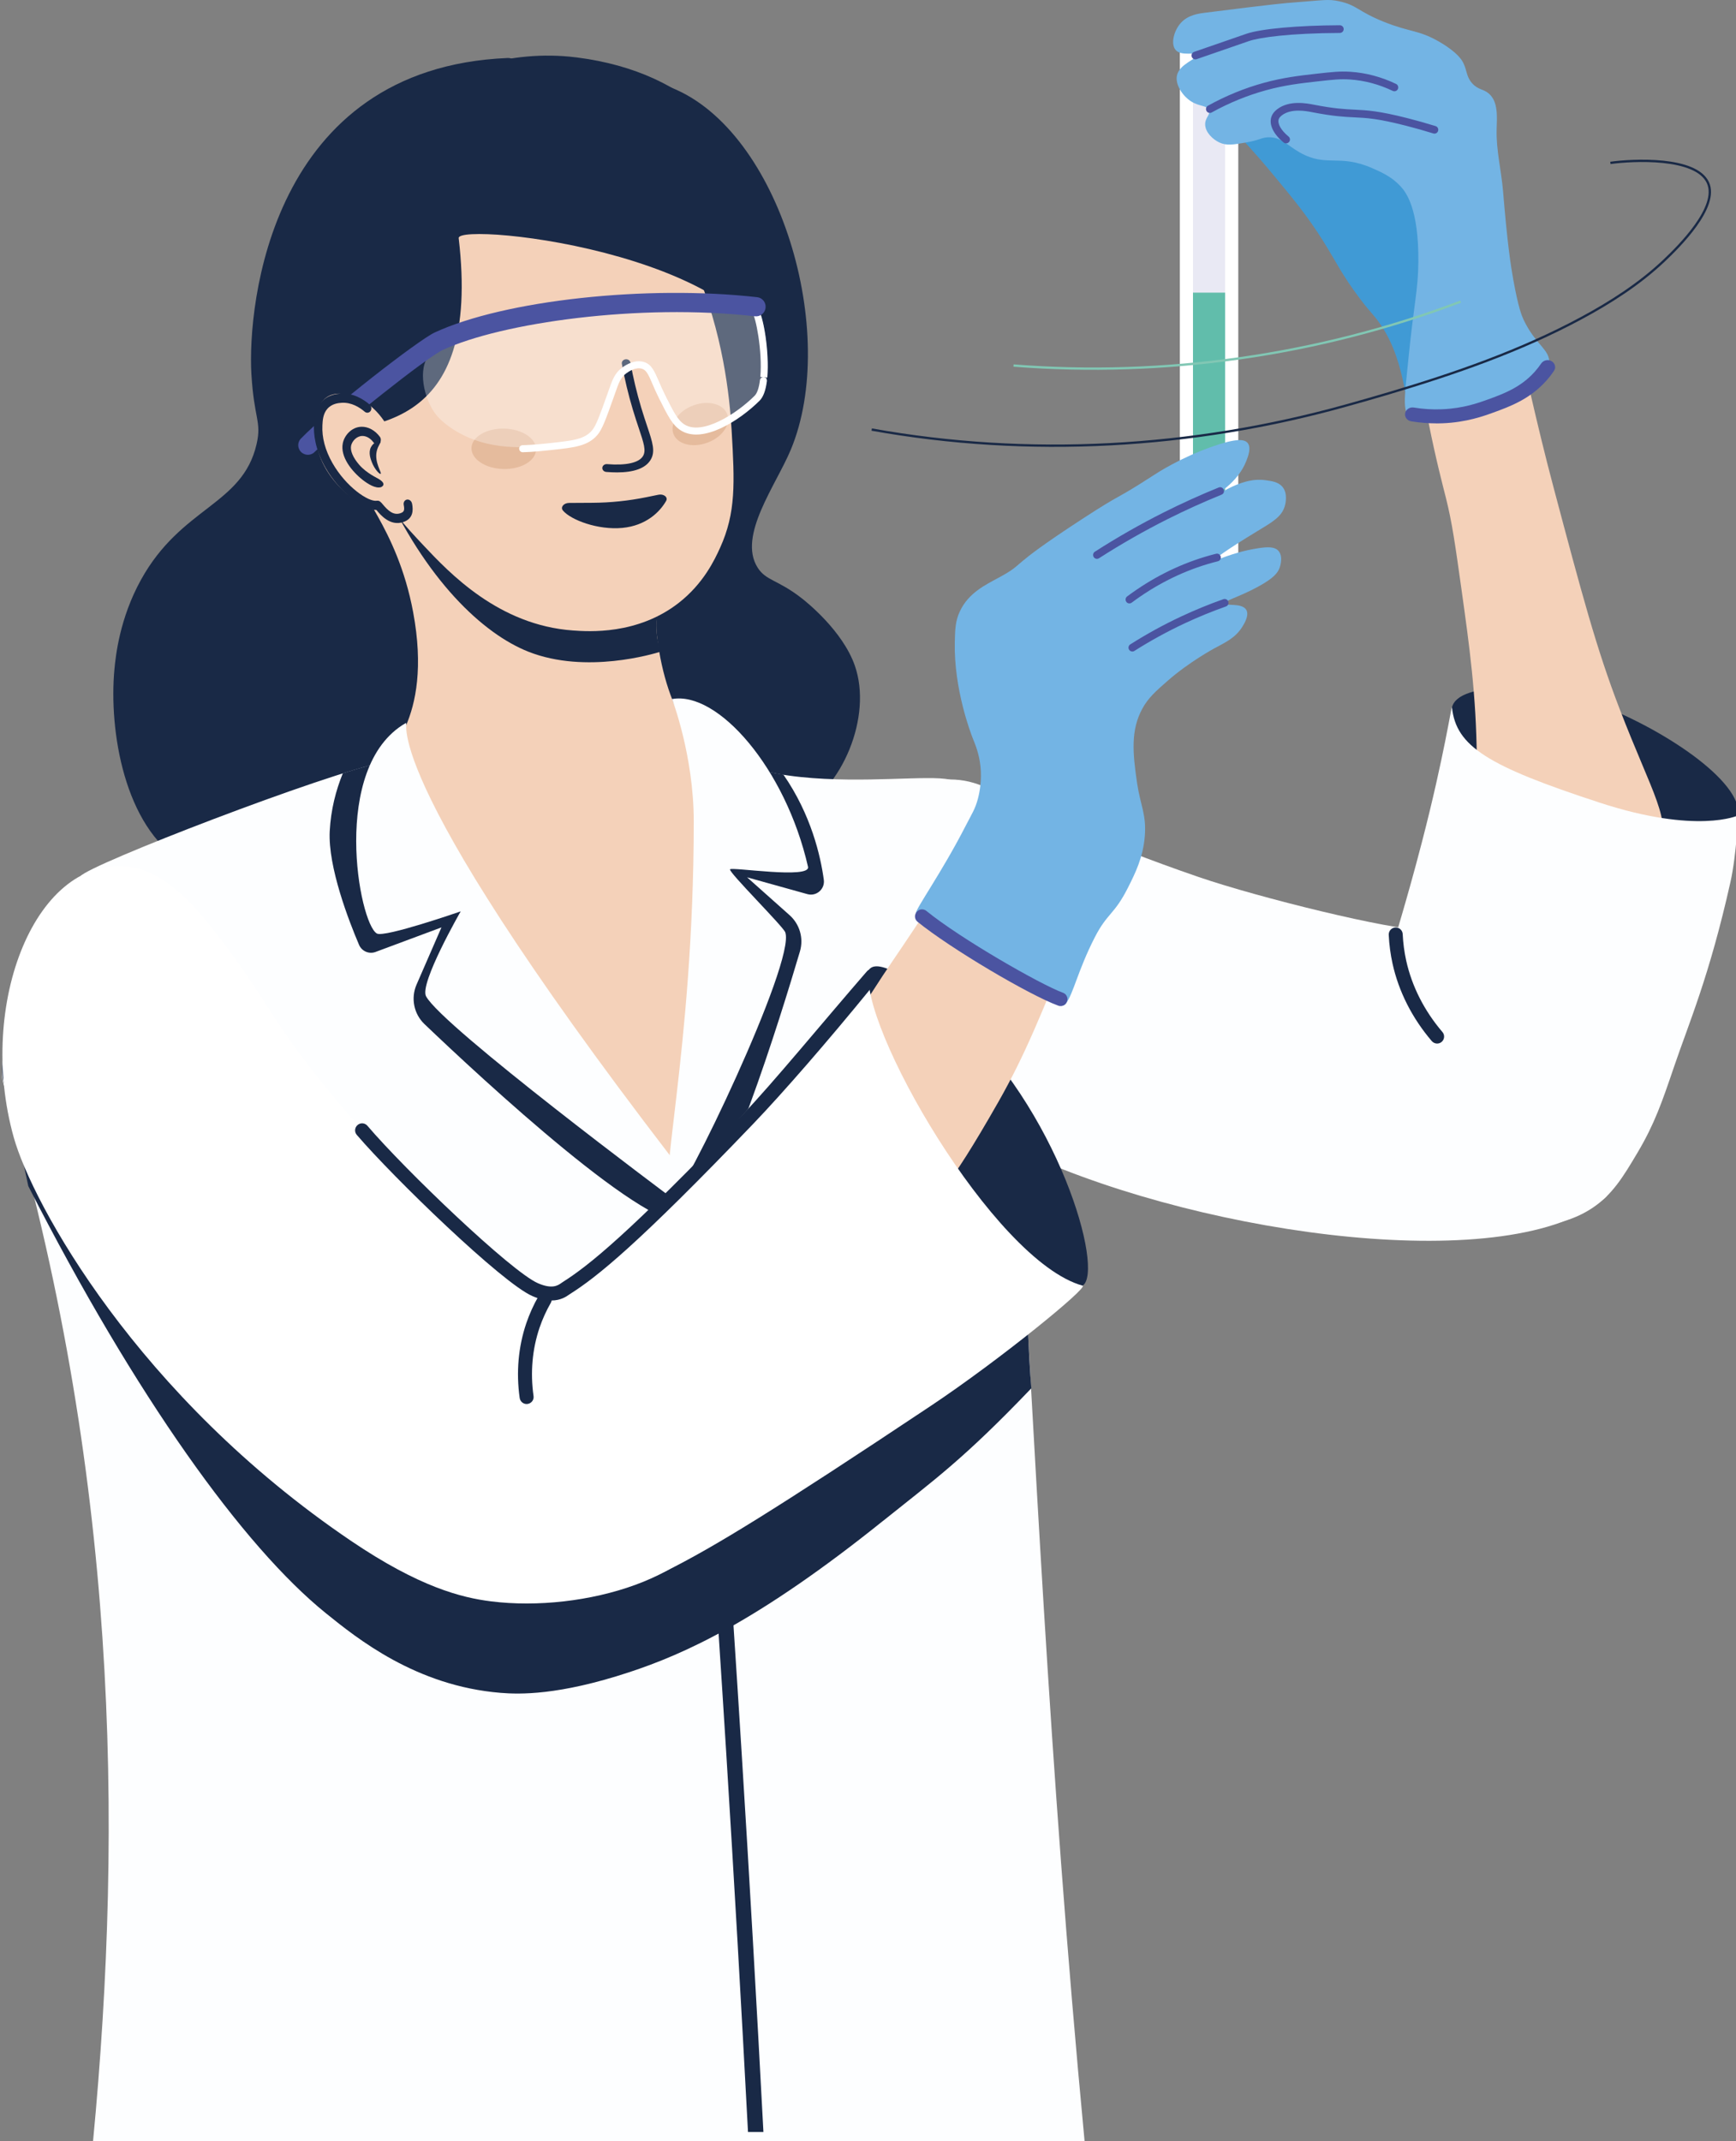 <?xml version="1.0" encoding="UTF-8" standalone="no"?> <svg xmlns="http://www.w3.org/2000/svg" xmlns:xlink="http://www.w3.org/1999/xlink" version="1.1" width="746" height="920" viewBox="0 0 746 920" xml:space="preserve"><rect x="0" y="0" width="746" height="920" fill="#808080" stroke="none"/> <desc>Created with Fabric.js 3.6.6</desc> <defs> </defs> <g transform="matrix(-1 0 0 1 371.94 440.78)"> <g style=""> <g transform="matrix(1 0 0 1 -147.62 -314.19)" id="Calque_1"> <rect style="stroke: none; stroke-width: 0; stroke-dasharray: none; stroke-linecap: butt; stroke-dashoffset: 0; stroke-linejoin: miter; stroke-miterlimit: 4; fill: rgb(255,255,255); fill-rule: nonzero; opacity: 1;" x="-12.555" y="-113.315" rx="0" ry="0" width="25.11" height="226.63"></rect> </g> <g transform="matrix(0 1 -1 0 -147.61 -314.19)" id="Calque_1"> <rect style="stroke: none; stroke-width: 0; stroke-dasharray: none; stroke-linecap: butt; stroke-dashoffset: 0; stroke-linejoin: miter; stroke-miterlimit: 4; fill: rgb(233,233,244); fill-rule: nonzero; opacity: 1;" x="-107.665" y="-6.905" rx="0" ry="0" width="215.33" height="13.81"></rect> </g> <g transform="matrix(0 1 -1 0 -147.62 -260.78)" id="Calque_1"> <rect style="stroke: none; stroke-width: 0; stroke-dasharray: none; stroke-linecap: butt; stroke-dashoffset: 0; stroke-linejoin: miter; stroke-miterlimit: 4; fill: rgb(97,189,171); fill-rule: nonzero; opacity: 1;" x="-54.255" y="-6.905" rx="0" ry="0" width="108.51" height="13.81"></rect> </g> <g transform="matrix(1 0 0 1 21.2 409.98)" id="Calque_1"> <path style="stroke: none; stroke-width: 0; stroke-dasharray: none; stroke-linecap: butt; stroke-dashoffset: 0; stroke-linejoin: miter; stroke-miterlimit: 4; fill: rgb(232,131,99); fill-rule: nonzero; opacity: 1;" transform=" translate(-442.14, -892.75)" d="m 521.42 958.07 c -3.52 -26.53 -8.08 -55.45 -13.97 -86.45 c -4.45 -23.4 -7.92 -38.3 -19.17 -42.84 c -30.2 -12.19 -91.35 60.38 -125.41 129.29 h 158.55 Z" stroke-linecap="round"></path> </g> <g transform="matrix(1 0 0 1 73.92 409.97)" id="Calque_1"> <path style="stroke: none; stroke-width: 0; stroke-dasharray: none; stroke-linecap: butt; stroke-dashoffset: 0; stroke-linejoin: miter; stroke-miterlimit: 4; fill: rgb(227,119,84); fill-rule: nonzero; opacity: 1;" transform=" translate(-494.87, -892.75)" d="m 521.42 958.07 c -3.52 -26.53 -8.08 -55.45 -13.97 -86.45 c -4.45 -23.4 -7.92 -38.3 -19.17 -42.84 c -5.69 -2.3 -12.47 -1.58 -19.97 1.54 c 12.78 46.48 20.86 89.22 25.77 127.74 h 27.35 Z" stroke-linecap="round"></path> </g> <g transform="matrix(1 0 0 1 131.61 424.09)" id="Calque_1"> <path style="stroke: none; stroke-width: 0; stroke-dasharray: none; stroke-linecap: butt; stroke-dashoffset: 0; stroke-linejoin: miter; stroke-miterlimit: 4; fill: rgb(244,209,185); fill-rule: nonzero; opacity: 1;" transform=" translate(-552.55, -906.87)" d="m 622.16 958.07 c -2.8 -18.46 -6.09 -37.9 -9.96 -58.22 c -4.45 -23.4 -7.92 -38.3 -19.17 -42.84 c -26.07 -10.52 -75.22 42.13 -110.08 101.06 h 139.21 Z" stroke-linecap="round"></path> </g> <g transform="matrix(1 0 0 1 177.62 424.09)" id="Calque_1"> <path style="stroke: none; stroke-width: 0; stroke-dasharray: none; stroke-linecap: butt; stroke-dashoffset: 0; stroke-linejoin: miter; stroke-miterlimit: 4; fill: rgb(227,119,84); fill-rule: nonzero; opacity: 1;" transform=" translate(-598.56, -906.87)" d="m 592.81 900.01 c 3.85 20.27 7.14 39.65 9.93 58.06 h 19.41 c -2.8 -18.46 -6.09 -37.9 -9.96 -58.22 c -4.45 -23.4 -7.92 -38.3 -19.17 -42.84 c -5.19 -2.1 -11.31 -1.66 -18.05 0.81 c 10.18 5.17 13.57 19.77 17.83 42.19 Z" stroke-linecap="round"></path> </g> <g transform="matrix(1 0 0 1 6.52 411.43)" id="Calque_1"> <path style="stroke: none; stroke-width: 0; stroke-dasharray: none; stroke-linecap: butt; stroke-dashoffset: 0; stroke-linejoin: miter; stroke-miterlimit: 4; fill: rgb(227,119,84); fill-rule: nonzero; opacity: 1;" transform=" translate(-427.46, -894.2)" d="m 491.28 958.07 c 0.27 -5.01 0.53 -9.96 0.78 -14.82 c -5.01 -34.58 -12.58 -72.32 -23.75 -112.92 c -32.31 13.47 -77.8 71.81 -105.44 127.74 h 128.41 Z" stroke-linecap="round"></path> </g> <g transform="matrix(1 0 0 1 237.02 -240.35)" id="Calque_1"> <path style="stroke: none; stroke-width: 0; stroke-dasharray: none; stroke-linecap: butt; stroke-dashoffset: 0; stroke-linejoin: miter; stroke-miterlimit: 4; fill: rgb(25,41,70); fill-rule: nonzero; opacity: 1;" transform=" translate(-657.97, -242.43)" d="m 684.85 202.81 c -1.11 19.19 -4.48 20.28 -2.21 30.07 c 6.09 26.3 32.31 26.72 49.73 58.36 c 9.14 16.6 10.8 32.61 11.34 38.27 c 2.49 26.51 -4.32 67.78 -29.24 82.8 c -29.26 17.63 -68.4 -10.05 -86.58 -29.4 c -45.24 -48.15 -41.8 -131.14 -22.45 -184.5 c 14.57 -40.17 -47.71 -132.2 -30.74 -131.49 c 102.01 4.23 111.88 106.23 110.16 135.89 Z" stroke-linecap="round"></path> </g> <g transform="matrix(1 0 0 1 75.88 -245.86)" id="Calque_1"> <path style="stroke: none; stroke-width: 0; stroke-dasharray: none; stroke-linecap: butt; stroke-dashoffset: 0; stroke-linejoin: miter; stroke-miterlimit: 4; fill: rgb(25,41,70); fill-rule: nonzero; opacity: 1;" transform=" translate(-496.82, -236.91)" d="m 504.32 79.68 c -46.71 18.64 -72.09 105.58 -51.27 155.53 c 6.38 15.3 22.86 36.99 14.29 50.63 c -3.63 5.77 -8.61 5.11 -19.07 13.29 c -1.91 1.49 -17.49 13.88 -22.73 28.87 c -7.62 21.81 5.27 53.01 25.41 63.07 c 29.01 14.49 72.34 -15.24 92.85 -41.35 c 63.85 -81.28 -3.02 -284.59 -39.48 -270.03 Z" stroke-linecap="round"></path> </g> <g transform="matrix(1 0 0 1 138.46 180.11)" id="Calque_1"> <path style="stroke: none; stroke-width: 0; stroke-dasharray: none; stroke-linecap: butt; stroke-dashoffset: 0; stroke-linejoin: miter; stroke-miterlimit: 4; fill: rgb(253,254,255); fill-rule: nonzero; opacity: 1;" transform=" translate(-559.41, -662.89)" d="m 752.91 962.12 c -13.06 -137.29 -10.51 -288.6 38.4 -454.17 c 5.47 -18.52 -22.88 -76.24 -33.04 -89.48 c -3.84 -5 -105.37 -44.14 -130.79 -49.12 c -18.3 -3.59 -23.38 -1.74 -28.56 -2.35 c -18.68 -2.2 -26.55 2.23 -43.04 3.33 c -24.18 1.62 -23.12 -6.82 -47.46 -6.67 c -25.01 0.16 -29.75 9.09 -59.6 12.22 c -27 2.83 -55.28 -0.97 -64.01 1.11 c -33.53 7.99 -26.75 255.89 -58 585.12 h 426.11 Z" stroke-linecap="round"></path> </g> <g transform="matrix(1 0 0 1 -313.51 -113.3)" id="Calque_1"> <path style="stroke: none; stroke-width: 0; stroke-dasharray: none; stroke-linecap: butt; stroke-dashoffset: 0; stroke-linejoin: miter; stroke-miterlimit: 4; fill: rgb(25,41,70); fill-rule: nonzero; opacity: 1;" transform=" translate(-107.43, -369.47)" d="m 49 396.35 c 6.23 6.9 22.66 5.87 42.22 2.07 c 29.99 -5.84 44.99 -8.75 55.87 -20.28 c 7.95 -8.42 8.29 -6.52 19.87 -15.52 c 1.86 -1.45 2.2 -15.57 1.96 -16.64 c -2.51 -11.5 -39.04 -10 -58.81 -2.92 c -31.52 11.28 -66.28 34.88 -64.14 49.31 c 0.7 4.71 1.89 2.73 3.04 3.99 Z" stroke-linecap="round"></path> </g> <g transform="matrix(1 0 0 1 -202.69 -328.73)" id="Calque_1"> <path style="stroke: none; stroke-width: 0; stroke-dasharray: none; stroke-linecap: butt; stroke-dashoffset: 0; stroke-linejoin: miter; stroke-miterlimit: 4; fill: rgb(64,154,213); fill-rule: nonzero; opacity: 1;" transform=" translate(-218.26, -154.05)" d="m 264.5 93.26 c 1.1 3.25 -3.26 5.18 -18.21 23.18 c -9.02 10.86 -15.25 18.36 -22.07 29.25 c -5.54 8.84 -7.84 14.13 -15.45 24.28 c -5.1 6.8 -5.63 6.51 -8.83 11.04 c -12.06 17.05 -10.92 40.64 -14.35 40.84 c -5.68 0.32 -20.17 -45.59 -10.48 -81.67 c 2.36 -8.81 7.22 -26.9 23.73 -39.73 c 24.98 -19.41 62.7 -15.95 65.67 -7.17 Z" stroke-linecap="round"></path> </g> <g transform="matrix(1 0 0 1 141.32 -83.34)" id="Calque_1"> <path style="stroke: none; stroke-width: 0; stroke-dasharray: none; stroke-linecap: butt; stroke-dashoffset: 0; stroke-linejoin: miter; stroke-miterlimit: 4; fill: rgb(244,209,185); fill-rule: nonzero; opacity: 1;" transform=" translate(-562.27, -399.43)" d="m 508.63 295.11 c -1.64 5.58 3.32 7.96 1.98 19.76 c -4.2 36.78 -20.61 49.23 -21.89 54.99 c -1.47 6.64 -2.59 19.44 -2.25 39.32 c 1.18 68.07 8.38 140.97 16.49 143.13 c 9.74 2.59 46.07 -50.17 61.67 -87.26 c 26.65 -63.37 50.2 -66.03 62.84 -95.74 c 1.11 -2.61 -20.97 -16.83 -12.11 -64.32 c 6.9 -36.98 26.21 -53.43 22.23 -57.81 c -4.51 -4.97 -24.69 17.25 -63.25 28.66 c -33.28 9.85 -61.88 6.19 -65.72 19.27 Z" stroke-linecap="round"></path> </g> <g transform="matrix(1 0 0 1 147.65 -194.88)" id="Calque_1"> <path style="stroke: none; stroke-width: 0; stroke-dasharray: none; stroke-linecap: butt; stroke-dashoffset: 0; stroke-linejoin: miter; stroke-miterlimit: 4; fill: rgb(25,41,70); fill-rule: nonzero; opacity: 1;" transform=" translate(-568.6, -287.9)" d="m 565.8 322.04 c 19.52 -7.7 44.17 -30.72 63.11 -72.82 c -9.97 5.65 -27.85 18.73 -54.56 26.63 c -33.28 9.85 -61.88 6.19 -65.72 19.27 c -1.64 5.58 3.08 7.93 1.98 19.76 c -0.16 1.71 -1.04 5.6 -1.37 7.21 c 2.54 0.76 31.76 9.73 56.56 -0.05 Z" stroke-linecap="round"></path> </g> <g transform="matrix(1 0 0 1 143.69 -271.72)" id="Calque_1"> <path style="stroke: none; stroke-width: 0; stroke-dasharray: none; stroke-linecap: butt; stroke-dashoffset: 0; stroke-linejoin: miter; stroke-miterlimit: 4; fill: rgb(244,209,185); fill-rule: nonzero; opacity: 1;" transform=" translate(-564.64, -211.05)" d="m 507.15 135.02 c -5.5 6.51 -9.15 13.1 -12.85 21.74 c -12.12 28.29 -14.96 55.58 -15.81 70.16 c -1.31 22.6 -1.89 35.31 4.94 50.4 c 2.33 5.14 7.11 15.38 17.79 23.72 c 17.72 13.83 38.77 12.34 45.46 11.86 c 31.95 -2.28 53.09 -24.73 64.23 -36.56 c 13.01 -13.82 49.93 -53.03 38.54 -100.8 c -7.79 -32.68 -33.52 -49.79 -37.55 -52.38 c -24.19 -15.55 -56.91 -19.15 -81.03 -6.92 c -13.47 6.83 -23.05 17.99 -23.72 18.78 Z" stroke-linecap="round"></path> </g> <g transform="matrix(1 0 0 1 124.09 -16.43)" id="Calque_1"> <path style="stroke: none; stroke-width: 0; stroke-dasharray: none; stroke-linecap: butt; stroke-dashoffset: 0; stroke-linejoin: miter; stroke-miterlimit: 4; fill: rgb(25,41,70); fill-rule: nonzero; opacity: 1;" transform=" translate(-545.04, -466.34)" d="m 651.2 399.11 c -0.49 -9.23 -2.66 -17.55 -5.64 -24.86 c -7.58 -2.37 -13.88 -4.12 -18.09 -4.94 c -2.43 -0.47 -4.6 -0.84 -6.6 -1.15 c -2.92 9.56 -5.84 17.54 -8.3 23.77 c -9.94 25.15 -17.91 35.89 -74.5 116.99 c -23.5 33.67 -28.11 40.4 -33.66 39.18 c -19.7 -4.32 -16.26 -100.98 -14.9 -139.06 c 0.62 -17.5 1.69 -32.45 2.67 -43.74 c -11.39 2.41 -19.22 6.92 -35.93 9.53 c -11.94 17.21 -16 35.08 -17.37 45.2 c -0.54 4 3.18 7.24 7.06 6.16 l 25.9 -7.22 l -18.26 16.27 c -4.37 3.9 -6.1 9.96 -4.44 15.57 c 8.22 27.81 33.39 109.37 47.68 116.05 c 15.4 7.2 89.53 -61.78 113.66 -84.82 c 4.59 -4.38 5.94 -11.16 3.41 -16.97 l -10.7 -24.58 l 28.3 10.54 c 2.81 1.05 5.94 -0.29 7.11 -3.05 c 4.3 -10.07 13.41 -33.47 12.6 -48.88 Z" stroke-linecap="round"></path> </g> <g transform="matrix(1 0 0 1 54.83 -33.31)" id="Calque_1"> <path style="stroke: none; stroke-width: 0; stroke-dasharray: none; stroke-linecap: butt; stroke-dashoffset: 0; stroke-linejoin: miter; stroke-miterlimit: 4; fill: rgb(253,254,255); fill-rule: nonzero; opacity: 1;" transform=" translate(-475.77, -449.46)" d="m 504 556.81 c -4.1 0.46 -53.25 -101.84 -48.56 -114.23 c 0.98 -2.59 24.44 -25.88 23.73 -27.04 c -0.69 -1.13 -34.75 4.31 -33.51 -1.1 c 9.65 -42.36 38.76 -75.61 58.43 -72.07 c 0 0 -9.33 24.18 -9.33 52.5 c 0 99.35 16.69 161.11 9.24 161.94 Z" stroke-linecap="round"></path> </g> <g transform="matrix(1 0 0 1 150.11 -28.03)" id="Calque_1"> <path style="stroke: none; stroke-width: 0; stroke-dasharray: none; stroke-linecap: butt; stroke-dashoffset: 0; stroke-linejoin: miter; stroke-miterlimit: 4; fill: rgb(253,254,255); fill-rule: nonzero; opacity: 1;" transform=" translate(-571.05, -454.74)" d="m 504.07 556.81 s -3.99 -11.91 0 -17.11 c 132.37 -172.32 111.56 -188.72 114.65 -186.9 c 32.27 18.87 19.91 86 12.2 90.32 c -3.29 1.84 -36.01 -9.52 -36.01 -9.52 c 0 0 17.78 30.94 14.9 36.46 c -6.75 12.92 -105.74 86.75 -105.74 86.75 Z" stroke-linecap="round"></path> </g> <g transform="matrix(1 0 0 1 -172.28 -6.74)" id="Calque_1"> <path style="stroke: none; stroke-width: 0; stroke-dasharray: none; stroke-linecap: butt; stroke-dashoffset: 0; stroke-linejoin: miter; stroke-miterlimit: 4; fill: rgb(253,254,255); fill-rule: nonzero; opacity: 1;" transform=" translate(-248.66, -476.03)" d="m 181.01 441.6 c 14.01 0.12 70.76 -13.85 96.73 -22.75 c 42.86 -14.7 71.74 -28.7 71.74 -28.7 c 16.78 -8.13 23.01 -13.18 35.32 -13.24 c 29.63 -0.15 -10.62 150.78 -33.8 161.27 c -77.82 35.2 -208.04 52.66 -247.72 18.63 c -9.47 -8.12 38.08 0.67 53.06 -11.04 c 5.41 -4.23 38.43 -30.05 40.84 -61.81 c 2.12 -28.02 -39.35 -42.56 -16.17 -42.36 Z" stroke-linecap="round"></path> </g> <g transform="matrix(1 0 0 1 -291.3 -193.35)" id="Calque_1"> <path style="stroke: none; stroke-width: 0; stroke-dasharray: none; stroke-linecap: butt; stroke-dashoffset: 0; stroke-linejoin: miter; stroke-miterlimit: 4; fill: rgb(244,209,185); fill-rule: nonzero; opacity: 1;" transform=" translate(-129.64, -289.43)" d="m 80.46 406.71 c -6.5 -11.63 2.22 -23.1 16.56 -60.43 c 9.88 -25.72 15.97 -48.6 28.14 -94.37 c 15.99 -60.1 19.7 -96.89 28.97 -96.85 c 3.55 0.01 8.99 9.94 19.87 29.8 c 3.43 6.26 4.8 9.3 5.79 13.24 c 2.25 8.91 1.03 16.32 -0.83 25.66 c -3.16 15.86 -6.18 27.22 -7.45 32.28 c -2.65 10.56 -3.97 20.01 -6.62 38.9 c -3.44 24.55 -6.39 45.62 -6.62 72.84 c -0.26 30.56 3.2 35.7 -2.48 43.04 c -14.9 19.25 -63.83 16.44 -75.33 -4.14 Z" stroke-linecap="round"></path> </g> <g transform="matrix(1 0 0 1 -213.02 -350.34)" id="Calque_1"> <path style="stroke: none; stroke-width: 0; stroke-dasharray: none; stroke-linecap: butt; stroke-dashoffset: 0; stroke-linejoin: miter; stroke-miterlimit: 4; fill: rgb(115,180,228); fill-rule: nonzero; opacity: 1;" transform=" translate(-207.93, -132.43)" d="m 127.09 198.11 c 0.33 5.55 29.11 30.05 58.5 23.73 c 5.15 -1.11 3.71 -9.09 2.21 -24.28 c -2.6 -26.34 -4.3 -30.51 -4.41 -43.04 c -0.2 -23.03 5.36 -30.02 7.73 -32.56 c 3.82 -4.09 8.11 -5.96 12.14 -7.73 c 14.24 -6.22 19.56 -0.28 30.9 -6.62 c 5.7 -3.19 8.21 -6.85 13.8 -6.62 c 2.94 0.12 3.49 1.18 9.38 2.21 c 5.64 0.98 8.53 1.44 11.59 0 c 2.78 -1.31 6.01 -4.32 6.07 -7.73 c 0.06 -2.97 -2.34 -4.12 -1.66 -6.07 c 0.77 -2.2 4.09 -1.53 7.73 -3.86 c 3.61 -2.31 6.85 -7.15 6.07 -11.04 c -1.03 -5.15 -8.85 -7.08 -8.28 -8.83 c 0.5 -1.54 6.4 0.61 8.83 -2.21 c 2.19 -2.54 0.81 -8.22 -2.21 -11.59 c -3.06 -3.41 -7.42 -4.03 -10.48 -4.41 c -30.09 -3.83 -35.22 -4.2 -38.08 -4.41 c -13.14 -0.99 -14.75 -1.51 -19.31 -0.55 c -7.9 1.66 -7.96 4.25 -19.31 8.83 c -11.6 4.68 -15.05 3.39 -24.28 8.83 c -7.66 4.51 -9.45 7.85 -9.93 8.83 c -1.73 3.49 -1.24 5.94 -3.86 8.83 c -2.61 2.87 -4.78 2.33 -7.17 4.41 c -4.07 3.55 -3.45 10.09 -3.31 15.45 c 0.23 8.87 -2.03 17.64 -2.76 26.49 c -1.88 22.67 -3.25 31.62 -4.41 38.08 c -2.21 12.21 -3.69 15.57 -4.41 17.11 c -5.18 10.96 -11.39 12.72 -11.04 18.76 Z" stroke-linecap="round"></path> </g> <g transform="matrix(1 0 0 1 -293.27 -25.41)" id="Calque_1"> <path style="stroke: none; stroke-width: 0; stroke-dasharray: none; stroke-linecap: butt; stroke-dashoffset: 0; stroke-linejoin: miter; stroke-miterlimit: 4; fill: rgb(253,254,255); fill-rule: nonzero; opacity: 1;" transform=" translate(-127.67, -457.36)" d="m 45.97 392.36 s 0.69 16.97 3.31 28.7 c 9.08 40.59 17.81 60.4 24.28 79.47 c 5.06 14.91 8.34 24.4 15.45 36.42 c 6.37 10.77 11.07 18.52 19.87 24.28 c 18.1 11.86 40.08 6.51 44.15 5.52 c 29.9 -7.28 54.9 -37.37 56.29 -66.22 c 0.54 -11.18 -3.02 -10.76 -18.76 -65.12 c -2.16 -7.44 -5.19 -17.94 -8.83 -32.01 c -9.4 -36.28 -12.65 -58.8 -12.8 -57.42 c -1.79 16.77 -15.34 25.16 -63.36 40.87 c -42.08 13.77 -59.6 5.52 -59.6 5.52 Z" stroke-linecap="round"></path> </g> <g transform="matrix(1 0 0 1 102.19 -262.1)" id="Calque_1"> <path style="stroke: none; stroke-width: 0; stroke-dasharray: none; stroke-linecap: butt; stroke-dashoffset: 0; stroke-linejoin: miter; stroke-miterlimit: 4; fill: rgb(25,41,70); fill-rule: nonzero; opacity: 1;" transform=" translate(-523.14, -220.67)" d="m 527.85 244.97 c 1.4 0 2.9 -0.06 4.49 -0.19 c 1.06 -0.08 1.84 -0.93 1.71 -1.88 h 0 c -0.12 -0.9 -1.01 -1.56 -2.01 -1.48 c -8.19 0.65 -13.64 -0.54 -15.43 -3.41 c -1.46 -2.34 -0.39 -5.55 1.75 -11.95 c 0.77 -2.3 1.64 -4.91 2.57 -8.01 c 1.95 -6.49 3.53 -13.12 4.73 -19.73 c 0.17 -0.93 -0.54 -1.8 -1.57 -1.94 h 0 c -1.01 -0.14 -1.95 0.48 -2.11 1.4 c -1.17 6.5 -2.73 13.02 -4.64 19.39 c -0.92 3.06 -1.78 5.64 -2.54 7.92 c -2.37 7.08 -3.67 10.99 -1.43 14.59 c 2.2 3.53 7.06 5.3 14.49 5.3 Z" stroke-linecap="round"></path> </g> <g transform="matrix(1 0 0 1 107.96 -221.04)" id="Calque_1"> <path style="stroke: none; stroke-width: 0; stroke-dasharray: none; stroke-linecap: butt; stroke-dashoffset: 0; stroke-linejoin: miter; stroke-miterlimit: 4; fill: rgb(25,41,70); fill-rule: nonzero; opacity: 1;" transform=" translate(-528.91, -261.74)" d="m 525.5 268.84 c -10.34 -0.97 -16.22 -6.96 -18.86 -11.6 c -0.9 -1.58 1.01 -3.12 3.28 -2.66 l 5.25 1.07 c 7.59 1.54 15.36 2.35 23.12 2.4 l 10.07 0.06 c 2.29 0.01 3.79 1.85 2.65 3.23 c -3.41 4.11 -15.12 8.48 -25.52 7.5 Z" stroke-linecap="round"></path> </g> <g transform="matrix(1 0 0 1 155.45 -247.93)" id="Calque_1"> <path style="stroke: none; stroke-width: 0; stroke-dasharray: none; stroke-linecap: butt; stroke-dashoffset: 0; stroke-linejoin: miter; stroke-miterlimit: 4; fill: rgb(229,187,157); fill-rule: nonzero; opacity: 1;" transform=" translate(-576.4, -234.85)" d="m 562.52 235.19 c 0.12 4.79 6.43 8.52 14.09 8.34 c 7.67 -0.19 13.78 -4.22 13.67 -9.02 c -0.12 -4.79 -6.43 -8.52 -14.09 -8.34 c -7.67 0.19 -13.78 4.22 -13.67 9.02 Z" stroke-linecap="round"></path> </g> <g transform="matrix(1 0 0 1 70.99 -258.57)" id="Calque_1"> <path style="stroke: none; stroke-width: 0; stroke-dasharray: none; stroke-linecap: butt; stroke-dashoffset: 0; stroke-linejoin: miter; stroke-miterlimit: 4; fill: rgb(229,187,157); fill-rule: nonzero; opacity: 1;" transform=" translate(-491.93, -224.2)" d="m 480.35 220.03 c -1.6 4.45 2.28 9.93 8.68 12.23 c 6.4 2.31 12.88 0.57 14.48 -3.88 c 1.6 -4.45 -2.28 -9.93 -8.68 -12.23 c -6.4 -2.31 -12.88 -0.57 -14.48 3.88 Z" stroke-linecap="round"></path> </g> <g transform="matrix(1 0 0 1 145.03 -335.75)" id="Calque_1"> <path style="stroke: none; stroke-width: 0; stroke-dasharray: none; stroke-linecap: butt; stroke-dashoffset: 0; stroke-linejoin: miter; stroke-miterlimit: 4; fill: rgb(25,41,70); fill-rule: nonzero; opacity: 1;" transform=" translate(-565.98, -147.03)" d="m 545.17 66.67 c 14.82 -1.88 28.51 -0.14 40.28 3.1 c 19.61 5.4 33.91 14.93 39.25 18.76 c 39.43 28.25 47.35 71.73 50.49 89 c 4.32 23.71 -0.59 32.34 -4.74 50.63 c -37.21 -1.08 -84.45 -0.55 -74.67 -83.83 c 0.86 -7.34 -139.3 6.97 -138.72 65.96 c -3.16 -18.93 -14.27 -130.62 88.11 -143.63 Z" stroke-linecap="round"></path> </g> <g transform="matrix(1 0 0 1 116.16 -281.04)" id="Calque_1"> <path style="stroke: none; stroke-width: 0; stroke-dasharray: none; stroke-linecap: butt; stroke-dashoffset: 0; stroke-linejoin: miter; stroke-miterlimit: 4; fill: rgb(255,255,255); fill-rule: nonzero; opacity: 0.3;" transform=" translate(-537.11, -201.74)" d="m 467.11 174.65 c -2.84 3.12 -6.92 31.83 -0.99 37.76 c 7.91 7.91 23.36 18.02 31.99 12.6 c 3.24 -2.03 5.12 -5.8 8.89 -13.34 c 3.92 -7.83 4.45 -12.18 8.15 -13.34 c 3.66 -1.14 7.5 1.73 8.15 2.22 c 3.1 2.32 3.85 5.28 5.93 11.12 c 3.17 8.89 4.76 13.33 6.67 15.56 c 3.64 4.24 8.84 4.88 18.53 5.93 c 11.45 1.24 28.56 3.08 43.73 -6.67 c 5.39 -3.47 7.51 -6.46 8.15 -7.41 c 5.18 -7.7 7.28 -20.88 0.74 -25.94 c -24.46 -18.91 -128.1 -31.53 -139.95 -18.49 Z" stroke-linecap="round"></path> </g> <g transform="matrix(1 0 0 1 45.34 -293.51)" id="Calque_1"> <path style="stroke: none; stroke-width: 0; stroke-dasharray: none; stroke-linecap: butt; stroke-dashoffset: 0; stroke-linejoin: miter; stroke-miterlimit: 4; fill: rgb(255,255,255); fill-rule: nonzero; opacity: 1;" transform=" translate(-466.28, -189.26)" d="m 463.15 204.2 c -0.95 -10.9 1.71 -27.1 4.23 -29.87 l 2.23 2.02 c -1.45 1.6 -4.42 16.43 -3.46 27.59 l -2.99 0.26 Z" stroke-linecap="round"></path> </g> <g transform="matrix(1 0 0 1 95.61 -266)" id="Calque_1"> <path style="stroke: none; stroke-width: 0; stroke-dasharray: none; stroke-linecap: butt; stroke-dashoffset: 0; stroke-linejoin: miter; stroke-miterlimit: 4; fill: rgb(255,255,255); fill-rule: nonzero; opacity: 1;" transform=" translate(-516.55, -216.78)" d="m 569.76 234.83 c 0 0.84 -0.71 1.52 -1.54 1.49 c -4.6 -0.12 -8.8 -0.58 -12.55 -0.98 c -9.61 -1.04 -15.41 -1.66 -19.51 -6.44 c -2.1 -2.45 -3.72 -6.99 -6.94 -16.04 l -0.66 -1.86 c -1.58 -4.51 -2.37 -6.78 -4.76 -8.56 c -1.17 -0.87 -4.17 -2.82 -6.8 -1.99 c -1.87 0.59 -2.73 2.41 -4.47 6.48 c -0.75 1.76 -1.61 3.75 -2.78 6.09 c -3.89 7.78 -5.85 11.68 -9.44 13.94 c -9.49 5.96 -25.44 -4.4 -33.86 -12.81 c -1.56 -1.56 -2.61 -4.38 -3.12 -8.38 c -0.11 -0.86 0.5 -1.64 1.36 -1.71 h 0 c 0.8 -0.07 1.52 0.51 1.62 1.3 c 0.41 3.26 1.2 5.6 2.27 6.67 c 7.99 7.99 22.62 17.11 30.13 12.39 c 2.88 -1.81 4.71 -5.46 8.35 -12.74 c 1.13 -2.26 1.97 -4.21 2.71 -5.94 c 1.85 -4.3 3.07 -7.14 6.34 -8.17 c 3.81 -1.19 7.59 1.02 9.5 2.45 c 3.12 2.34 4.13 5.21 5.8 9.98 l 0.65 1.84 c 3.01 8.43 4.66 13.07 6.4 15.09 c 3.19 3.72 7.69 4.35 17.55 5.41 c 3.69 0.4 7.82 0.84 12.3 0.96 c 0.82 0.02 1.48 0.69 1.48 1.51 h 0 Z" stroke-linecap="round"></path> </g> <g transform="matrix(1 0 0 1 143.35 -280.14)" id="Calque_1"> <path style="stroke: none; stroke-width: 0; stroke-dasharray: none; stroke-linecap: butt; stroke-dashoffset: 0; stroke-linejoin: miter; stroke-miterlimit: 4; fill: rgb(75,84,161); fill-rule: nonzero; opacity: 1;" transform=" translate(-564.29, -202.64)" d="m 662.91 236.69 c -1.65 1.14 -3.88 0.93 -5.28 -0.51 c -10.5 -10.82 -48.33 -40.71 -55 -43.8 c -25.32 -11.74 -84.49 -20.1 -134.14 -14.47 c -2.25 0.26 -4.29 -1.31 -4.58 -3.56 v -0.02 c -0.3 -2.28 1.31 -4.38 3.59 -4.63 c 47.31 -5.35 108.6 1.26 138.61 15.18 c 6.91 3.2 45.07 32.77 57.46 45.57 c 1.77 1.83 1.44 4.81 -0.65 6.25 h 0 Z" stroke-linecap="round"></path> </g> <g transform="matrix(1 0 0 1 -48.09 43.54)" id="Calque_1"> <path style="stroke: none; stroke-width: 0; stroke-dasharray: none; stroke-linecap: butt; stroke-dashoffset: 0; stroke-linejoin: miter; stroke-miterlimit: 4; fill: rgb(25,41,70); fill-rule: nonzero; opacity: 1;" transform=" translate(-372.85, -526.32)" d="m 327.65 594.44 c 2.71 1.77 13.29 2.19 25.14 -8.11 c 8.37 -7.28 35.71 -40.4 59.94 -97.87 c 10.46 -24.8 7.54 -29.12 6.27 -30.29 c -5.34 -4.95 -25.38 10.62 -34.88 19.04 c -46.3 41.08 -65.9 111.09 -56.47 117.23 Z" stroke-linecap="round"></path> </g> <g transform="matrix(1 0 0 1 -32.41 5.67)" id="Calque_1"> <path style="stroke: none; stroke-width: 0; stroke-dasharray: none; stroke-linecap: butt; stroke-dashoffset: 0; stroke-linejoin: miter; stroke-miterlimit: 4; fill: rgb(244,209,185); fill-rule: nonzero; opacity: 1;" transform=" translate(-388.54, -488.45)" d="m 394.18 557.91 c -3.14 -0.87 -7.81 -2.88 -30.35 -42.49 c -11.44 -20.1 -18.66 -38.05 -33.11 -73.95 c -3.41 -8.48 -7.7 -19.39 -3.86 -22.63 c 4.48 -3.78 14.01 8.05 32.01 8.28 c 13.49 0.17 17.64 -6.35 26.49 -2.76 c 5.11 2.07 7.4 5.73 14.9 17.11 c 5.84 8.86 11.97 17.53 17.66 26.49 c 18.95 29.81 32.1 28.9 33.66 41.94 c 2.7 22.6 -33.29 54.68 -57.39 48.01 Z" stroke-linecap="round"></path> </g> <g transform="matrix(1 0 0 1 -101.14 -130.16)" id="Calque_1"> <path style="stroke: none; stroke-width: 0; stroke-dasharray: none; stroke-linecap: butt; stroke-dashoffset: 0; stroke-linejoin: miter; stroke-miterlimit: 4; fill: rgb(115,180,228); fill-rule: nonzero; opacity: 1;" transform=" translate(-319.8, -352.62)" d="m 334.83 473.19 c -3.21 -4.18 -5.1 -14.16 -12.39 -28.4 c -5.47 -10.68 -8.34 -9.56 -14.35 -21.52 c -2.99 -5.95 -6.45 -12.83 -7.17 -22.07 c -0.72 -9.22 1.89 -13.08 3.31 -22.63 c 1.98 -13.27 2.73 -22.9 -2.21 -32.01 c -2.57 -4.73 -5.79 -7.55 -11.04 -12.14 c -9.17 -8.02 -19.87 -13.8 -19.87 -13.8 c -4.77 -2.57 -9.09 -4.45 -12.14 -9.38 c -0.76 -1.24 -3 -4.85 -1.66 -7.17 c 1.86 -3.21 9.16 -1.54 9.38 -2.76 c 0.21 -1.14 -6.14 -2.7 -14.35 -7.17 c -6.78 -3.69 -8.56 -5.96 -9.38 -8.28 c -0.14 -0.4 -1.62 -4.74 0.55 -7.17 c 1.57 -1.76 4.41 -1.79 8.83 -1.1 c 11.25 1.73 19.1 5.92 19.31 5.52 c 0.2 -0.37 -5.97 -4.94 -18.76 -12.69 c -6.75 -4.09 -10.79 -6.31 -12.14 -11.04 c -0.19 -0.65 -1.45 -5.33 1.1 -8.28 c 1.75 -2.02 4.57 -2.4 7.17 -2.76 c 2.7 -0.37 4.83 -0.1 5.52 0 c 8.32 1.19 15.81 6.91 16 6.62 c 0.21 -0.3 -9.48 -5.24 -13.24 -14.9 c -0.74 -1.9 -2.22 -5.71 -0.55 -7.73 c 1.37 -1.65 4.87 -2.1 15.45 1.66 c 13.5 4.79 22.91 10.89 24.83 12.14 c 18.38 11.89 11.93 6.57 31.46 19.31 c 32.74 21.38 23.04 18.18 35.32 24.83 c 5.74 3.11 12.84 6.5 16.56 14.35 c 1.96 4.15 2.08 7.64 2.21 13.24 c 0.46 20.36 -7.04 39.68 -7.73 41.39 c -1.07 2.69 -2.74 6.56 -3.31 12.14 c -0.6 5.83 0.3 10.73 1.1 13.8 c 1.17 4.45 2.51 6.28 5.52 12.14 c 10 19.48 21.17 35.11 21.17 37.09 c 0 2.49 -42.37 25.48 -50.97 30.79 c -4.63 2.86 -10.6 11.82 -13.54 7.98 Z" stroke-linecap="round"></path> </g> <g transform="matrix(1 0 0 1 -210.11 -387.86)" id="Calque_1"> <path style="stroke: none; stroke-width: 0; stroke-dasharray: none; stroke-linecap: butt; stroke-dashoffset: 0; stroke-linejoin: miter; stroke-miterlimit: 4; fill: rgb(75,84,161); fill-rule: nonzero; opacity: 1;" transform=" translate(-210.83, -94.92)" d="m 238.86 102.89 h 0 c -0.5 -0.71 -0.37 -1.68 0.3 -2.23 c 3.15 -2.57 4.86 -5.5 4.23 -7.42 c -0.12 -0.36 -0.39 -0.93 -1.36 -1.68 c -4.05 -3.1 -10.51 -1.84 -12.94 -1.36 c -9.18 1.79 -13.97 2.02 -18.18 2.22 c -5.37 0.26 -10.02 0.49 -22.09 3.57 c -3.98 1.02 -7.97 2.14 -11.87 3.35 c -0.87 0.27 -1.78 -0.21 -2.05 -1.07 h 0 c -0.28 -0.88 0.21 -1.82 1.08 -2.09 c 3.95 -1.22 7.99 -2.36 12.02 -3.39 c 12.4 -3.16 17.43 -3.41 22.75 -3.67 c 4.31 -0.21 8.76 -0.42 17.63 -2.15 c 2.92 -0.57 10.44 -2.04 15.67 1.97 c 1.28 0.98 2.1 2.06 2.5 3.29 c 1.09 3.34 -0.92 7.45 -5.26 10.99 c -0.75 0.61 -1.86 0.47 -2.42 -0.32 Z" stroke-linecap="round"></path> </g> <g transform="matrix(1 0 0 1 -187.61 -401.14)" id="Calque_1"> <path style="stroke: none; stroke-width: 0; stroke-dasharray: none; stroke-linecap: butt; stroke-dashoffset: 0; stroke-linejoin: miter; stroke-miterlimit: 4; fill: rgb(75,84,161); fill-rule: nonzero; opacity: 1;" transform=" translate(-233.34, -81.64)" d="m 274.42 89.7 c -0.45 0.79 -1.44 1.05 -2.23 0.62 c -7.47 -4.13 -15.31 -7.33 -23.3 -9.53 c -8.15 -2.24 -14.92 -3 -22.1 -3.81 c -6.79 -0.77 -9.97 -1.1 -14.05 -0.82 c -6.27 0.42 -12.42 2.07 -18.32 4.89 c -0.81 0.39 -1.78 0.08 -2.2 -0.72 h 0 c -0.43 -0.82 -0.09 -1.86 0.74 -2.26 c 6.28 -3.01 12.85 -4.77 19.55 -5.22 c 4.56 -0.31 8.14 0.1 14.65 0.83 c 7.31 0.83 14.21 1.61 22.6 3.91 c 8.25 2.26 16.32 5.56 24.03 9.82 c 0.81 0.45 1.09 1.48 0.63 2.28 h 0 Z" stroke-linecap="round"></path> </g> <g transform="matrix(1 0 0 1 -172.78 -422.6)" id="Calque_1"> <path style="stroke: none; stroke-width: 0; stroke-dasharray: none; stroke-linecap: butt; stroke-dashoffset: 0; stroke-linejoin: miter; stroke-miterlimit: 4; fill: rgb(75,84,161); fill-rule: nonzero; opacity: 1;" transform=" translate(-248.17, -60.17)" d="m 280.79 66.32 c -0.27 0.9 -1.22 1.4 -2.11 1.1 c -2.65 -0.9 -8.06 -2.77 -14.6 -5.05 c -3.45 -1.2 -6.46 -2.24 -7.85 -2.72 c -4.59 -1.57 -17.55 -3.41 -39.09 -3.5 c -0.91 0 -1.66 -0.74 -1.66 -1.65 h 0 c 0 -0.92 0.75 -1.66 1.67 -1.66 c 18.18 0.08 33.82 1.51 40.15 3.67 c 1.38 0.47 4.41 1.52 7.86 2.72 c 5.06 1.76 11.6 4.03 14.58 5.04 c 0.84 0.29 1.3 1.19 1.05 2.04 h 0 Z" stroke-linecap="round"></path> </g> <g transform="matrix(1 0 0 1 -125.92 -216.04)" id="Calque_1"> <path style="stroke: none; stroke-width: 0; stroke-dasharray: none; stroke-linecap: butt; stroke-dashoffset: 0; stroke-linejoin: miter; stroke-miterlimit: 4; fill: rgb(75,84,161); fill-rule: nonzero; opacity: 1;" transform=" translate(-295.03, -266.73)" d="m 322.89 281.37 c -0.5 0.76 -1.51 0.98 -2.27 0.49 c -9.5 -6.1 -19.42 -11.76 -29.5 -16.82 c -7.55 -3.79 -15.35 -7.32 -23.19 -10.51 c -0.84 -0.34 -1.25 -1.29 -0.91 -2.14 h 0 c 0.34 -0.85 1.31 -1.27 2.17 -0.93 c 7.92 3.22 15.79 6.78 23.41 10.61 c 10.18 5.11 20.2 10.82 29.8 16.98 c 0.77 0.5 0.99 1.53 0.49 2.3 h 0 Z" stroke-linecap="round"></path> </g> <g transform="matrix(1 0 0 1 -132.22 -192.19)" id="Calque_1"> <path style="stroke: none; stroke-width: 0; stroke-dasharray: none; stroke-linecap: butt; stroke-dashoffset: 0; stroke-linejoin: miter; stroke-miterlimit: 4; fill: rgb(75,84,161); fill-rule: nonzero; opacity: 1;" transform=" translate(-288.73, -290.59)" d="m 308.87 300.64 c -0.55 0.72 -1.57 0.85 -2.3 0.31 c -10.07 -7.52 -21 -13.08 -32.52 -16.54 c -1.49 -0.45 -3 -0.86 -4.53 -1.25 c -0.88 -0.22 -1.42 -1.09 -1.21 -1.97 h 0 c 0.21 -0.91 1.11 -1.47 2 -1.25 c 1.58 0.39 3.15 0.83 4.68 1.29 c 11.89 3.57 23.16 9.31 33.54 17.05 c 0.74 0.55 0.88 1.61 0.32 2.35 h 0 Z" stroke-linecap="round"></path> </g> <g transform="matrix(1 0 0 1 -134.49 -172.12)" id="Calque_1"> <path style="stroke: none; stroke-width: 0; stroke-dasharray: none; stroke-linecap: butt; stroke-dashoffset: 0; stroke-linejoin: miter; stroke-miterlimit: 4; fill: rgb(75,84,161); fill-rule: nonzero; opacity: 1;" transform=" translate(-286.46, -310.65)" d="m 307.67 321.19 c -0.49 0.76 -1.5 0.98 -2.26 0.49 c -6.93 -4.39 -14.19 -8.37 -21.6 -11.84 c -5.77 -2.7 -11.73 -5.14 -17.74 -7.26 c -0.86 -0.3 -1.31 -1.23 -1.01 -2.09 h 0 c 0.3 -0.87 1.25 -1.34 2.12 -1.03 c 6.12 2.16 12.18 4.64 18.04 7.38 c 7.54 3.53 14.92 7.57 21.96 12.04 c 0.78 0.49 1 1.53 0.5 2.31 h 0 Z" stroke-linecap="round"></path> </g> <g transform="matrix(1 0 0 1 59.3 285.86)" id="Calque_1"> <path style="stroke: none; stroke-width: 0; stroke-dasharray: none; stroke-linecap: butt; stroke-dashoffset: 0; stroke-linejoin: miter; stroke-miterlimit: 4; fill: rgb(25,41,70); fill-rule: nonzero; opacity: 1;" transform=" translate(-480.24, -768.63)" d="m 471.45 958.07 c 2.86 -54.28 5.96 -108.5 9.32 -162.39 c 4.48 -71.81 9.5 -144.48 14.9 -215.99 l -6.6 -0.5 c -5.4 71.54 -10.42 144.24 -14.9 216.08 c -3.37 54.02 -6.48 108.38 -9.35 162.8 h 6.63 Z" stroke-linecap="round"></path> </g> <g transform="matrix(1 0 0 1 149.85 144.75)" id="Calque_1"> <path style="stroke: none; stroke-width: 0; stroke-dasharray: none; stroke-linecap: butt; stroke-dashoffset: 0; stroke-linejoin: miter; stroke-miterlimit: 4; fill: rgb(25,41,70); fill-rule: nonzero; opacity: 1;" transform=" translate(-570.8, -627.53)" d="m 413.36 695.45 c 53.78 43.19 85.54 57.31 109.26 65.12 c 30.26 9.96 47.03 9.5 55.18 8.83 c 36.36 -2.98 61.55 -23.32 75.05 -34.21 c 35.44 -28.61 81.67 -93 127.88 -183.53 c 3.1 -15.15 6.6 -30.06 10.57 -44.68 c 1.35 -4.96 0.32 -12.71 -2.09 -21.63 c -22.1 49.9 -56.64 106.41 -110.97 153.82 c -66.9 58.36 -112.11 57.84 -122.51 57.39 c -29.21 -1.25 -49.34 -13.17 -79.47 -30.9 c -36.91 -21.72 -65.3 -45.45 -123.47 -79.33 c -1.2 12.22 -1.85 38.89 -3.09 52.2 c 29.4 30.75 41.78 39.36 63.65 56.93 Z" stroke-linecap="round"></path> </g> <g transform="matrix(1 0 0 1 215.49 89.81)" id="Calque_1"> <path style="stroke: none; stroke-width: 0; stroke-dasharray: none; stroke-linecap: butt; stroke-dashoffset: 0; stroke-linejoin: miter; stroke-miterlimit: 4; fill: rgb(255,255,255); fill-rule: nonzero; opacity: 1;" transform=" translate(-636.43, -572.58)" d="m 540.42 605.37 c 15.19 -10.87 15.48 -7.28 35.32 -20.97 c 29.93 -20.65 49.13 -42.52 63.46 -59.05 c 10.53 -12.14 23.13 -26.68 36.97 -48.01 c 5.4 -8.32 13.94 -22.22 28.14 -39.73 c 15.61 -19.24 27.16 -22.26 32.42 -23.05 c 40.49 -6.07 66.39 58.6 50.24 116.18 c -7.91 28.23 -53.05 111.2 -145.02 173.41 c -29.31 19.82 -47.4 24.35 -60.15 25.94 c -39.43 4.91 -92.44 -10.23 -99.88 -40.84 c -8.7 -35.8 48.79 -76.94 58.5 -83.88 Z" stroke-linecap="round"></path> </g> <g transform="matrix(1 0 0 1 42.1 108.63)" id="Calque_1"> <path style="stroke: none; stroke-width: 0; stroke-dasharray: none; stroke-linecap: butt; stroke-dashoffset: 0; stroke-linejoin: miter; stroke-miterlimit: 4; fill: rgb(255,255,255); fill-rule: nonzero; opacity: 1;" transform=" translate(-463.04, -591.41)" d="m 419.38 458.61 c -0.82 -3.55 74.55 93.8 133.15 139.22 c 19.16 14.85 48.83 50.03 45.83 81.49 c -0.76 7.97 -3.38 17.15 -18.35 28.62 c -26.11 20.01 -51.87 19.89 -73.32 9.14 c -21.06 -10.55 -46.63 -26.25 -113.62 -70.87 c -30.01 -19.99 -67.97 -51.07 -65.43 -51.77 c 38.39 -10.6 97.02 -113.03 91.73 -135.83 Z" stroke-linecap="round"></path> </g> <g transform="matrix(1 0 0 1 59.42 344.71)" id="Calque_1"> <path style="stroke: none; stroke-width: 0; stroke-dasharray: none; stroke-linecap: butt; stroke-dashoffset: 0; stroke-linejoin: miter; stroke-miterlimit: 4; fill: rgb(232,131,99); fill-rule: nonzero; opacity: 1;" transform=" translate(-480.37, -827.48)" d="m 479.3 827.52 c 0.72 -0.05 1.43 -0.09 2.13 -0.07 c -0.7 -0.01 -1.41 0.02 -2.13 0.07 Z" stroke-linecap="round"></path> </g> <g transform="matrix(1 0 0 1 77.92 357.21)" id="Calque_1"> <path style="stroke: none; stroke-width: 0; stroke-dasharray: none; stroke-linecap: butt; stroke-dashoffset: 0; stroke-linejoin: miter; stroke-miterlimit: 4; fill: rgb(232,131,99); fill-rule: nonzero; opacity: 1;" transform=" translate(-498.87, -839.98)" d="m 497.31 836.83 c 1.15 1.85 2.18 3.94 3.11 6.3 c -0.93 -2.37 -1.96 -4.45 -3.11 -6.3 Z" stroke-linecap="round"></path> </g> <g transform="matrix(1 0 0 1 47.39 347.55)" id="Calque_1"> <path style="stroke: none; stroke-width: 0; stroke-dasharray: none; stroke-linecap: butt; stroke-dashoffset: 0; stroke-linejoin: miter; stroke-miterlimit: 4; fill: rgb(227,119,84); fill-rule: nonzero; opacity: 1;" transform=" translate(-468.33, -830.32)" d="m 468.31 830.33 h 0 s 0.03 0 0.04 -0.02 c -0.01 0 -0.03 0 -0.04 0.02 Z" stroke-linecap="round"></path> </g> <g transform="matrix(1 0 0 1 75.7 353.09)" id="Calque_1"> <path style="stroke: none; stroke-width: 0; stroke-dasharray: none; stroke-linecap: butt; stroke-dashoffset: 0; stroke-linejoin: miter; stroke-miterlimit: 4; fill: rgb(227,119,84); fill-rule: nonzero; opacity: 1;" transform=" translate(-496.64, -835.86)" d="m 497.31 836.83 c -0.42 -0.68 -0.87 -1.33 -1.33 -1.94 h 0 c 0.46 0.61 0.9 1.25 1.33 1.94 Z" stroke-linecap="round"></path> </g> <g transform="matrix(1 0 0 1 74.74 351.73)" id="Calque_1"> <path style="stroke: none; stroke-width: 0; stroke-dasharray: none; stroke-linecap: butt; stroke-dashoffset: 0; stroke-linejoin: miter; stroke-miterlimit: 4; fill: rgb(227,119,84); fill-rule: nonzero; opacity: 1;" transform=" translate(-495.69, -834.5)" d="m 495.98 834.9 c -0.2 -0.26 -0.38 -0.54 -0.59 -0.79 c 0.2 0.25 0.39 0.53 0.59 0.79 h 0 Z" stroke-linecap="round"></path> </g> <g transform="matrix(1 0 0 1 217.75 -246.32)" id="Calque_1"> <path style="stroke: none; stroke-width: 0; stroke-dasharray: none; stroke-linecap: butt; stroke-dashoffset: 0; stroke-linejoin: miter; stroke-miterlimit: 4; fill: rgb(244,209,185); fill-rule: nonzero; opacity: 1;" transform=" translate(-638.69, -236.45)" d="m 635.17 215.32 c 0.53 -0.37 10.69 -7.15 17.34 -2.61 c 6.41 4.38 5.6 16.55 3.45 23.65 c -5.14 16.98 -25.22 29.2 -32.24 24.31 c -7.8 -5.44 -3.66 -34.98 11.45 -45.36 Z" stroke-linecap="round"></path> </g> <g transform="matrix(1 0 0 1 215.98 -244.36)" id="Calque_1"> <path style="stroke: none; stroke-width: 0; stroke-dasharray: none; stroke-linecap: butt; stroke-dashoffset: 0; stroke-linejoin: miter; stroke-miterlimit: 4; fill: rgb(25,41,70); fill-rule: nonzero; opacity: 1;" transform=" translate(-636.93, -238.41)" d="m 629.12 251.3 c 2.35 0.79 5.81 -1.47 7.79 -3 c 4.74 -3.68 9.86 -10.04 8.67 -15.85 c -0.68 -3.33 -3.7 -6.94 -7.95 -7.08 c -2.97 -0.1 -5.92 1.54 -7.97 4.3 c -0.75 1.01 -0.48 2.46 0.53 3 h 0 c 0.77 0.41 1.7 0.1 2.27 -0.67 c 1.29 -1.72 3.07 -2.74 4.83 -2.68 c 2.4 0.08 4.32 2.25 4.73 4.21 c 0.43 2.13 -0.83 5.1 -3.47 8.15 c -3.27 3.77 -7.97 5.77 -8.01 5.9 c 0 0 7.3 -4.06 0 0 c -4.28 2.38 -1.67 3.63 -1.42 3.71 Z" stroke-linecap="round"></path> </g> <g transform="matrix(1 0 0 1 215.83 -243.86)" id="Calque_1"> <path style="stroke: none; stroke-width: 0; stroke-dasharray: none; stroke-linecap: butt; stroke-dashoffset: 0; stroke-linejoin: miter; stroke-miterlimit: 4; fill: rgb(25,41,70); fill-rule: nonzero; opacity: 1;" transform=" translate(-636.77, -238.92)" d="m 615.84 258.33 c 0.23 -1.14 1.29 -1.9 2.31 -1.63 h 0 c 0.92 0.24 1.45 1.23 1.24 2.26 c -0.5 2.48 -0.02 3.08 1.48 3.58 h 0 c 2.99 1.01 5.37 -1.23 7.5 -3.8 c 0.78 -0.94 1.46 -1.76 2.58 -1.58 c 3.63 0.58 13.24 -5.97 19.07 -16.2 c 3.13 -5.5 4.58 -10.96 4.31 -16.24 c -0.11 -2.09 -0.26 -4.94 -2.14 -7.08 c -2.01 -2.27 -4.85 -2.47 -6.07 -2.56 c -4.29 -0.3 -7.86 2.03 -9.94 3.81 c -0.75 0.65 -1.8 0.58 -2.42 -0.13 h 0 c -0.71 -0.82 -0.59 -2.18 0.28 -2.92 c 2.57 -2.21 7.05 -5.1 12.54 -4.71 c 1.47 0.1 5.39 0.38 8.3 3.68 c 2.75 3.11 2.95 7.07 3.07 9.44 c 0.22 4.21 -0.45 10.86 -4.88 18.63 c -6.18 10.84 -16.3 18.22 -21.96 18.26 c -0.04 0.04 -0.08 0.09 -0.11 0.14 c -1.57 1.9 -5.75 6.94 -11.41 5.04 h 0 c -4.34 -1.46 -4.34 -5.11 -3.77 -8 Z m 14.37 2.75 h 0 s 0 0 0 0 Z" stroke-linecap="round"></path> </g> <g transform="matrix(1 0 0 1 210.68 -244.26)" id="Calque_1"> <path style="stroke: none; stroke-width: 0; stroke-dasharray: none; stroke-linecap: butt; stroke-dashoffset: 0; stroke-linejoin: miter; stroke-miterlimit: 4; fill: rgb(25,41,70); fill-rule: nonzero; opacity: 1;" transform=" translate(-631.62, -238.51)" d="m 629.37 231.56 c -0.42 0.48 1.05 1.77 1.62 4.29 c 1.09 4.88 -2.32 9.36 -1.69 9.74 c 0.47 0.29 2.64 -2.02 3.77 -4.94 c 0.52 -1.34 1.58 -4.06 0.46 -6.4 c -1.06 -2.23 -3.68 -3.24 -4.16 -2.69 Z" stroke-linecap="round"></path> </g> <g transform="matrix(1 0 0 1 106.62 46.64)" id="Calque_1"> <path style="stroke: none; stroke-width: 0; stroke-dasharray: none; stroke-linecap: butt; stroke-dashoffset: 0; stroke-linejoin: miter; stroke-miterlimit: 4; fill: rgb(25,41,70); fill-rule: nonzero; opacity: 1;" transform=" translate(-527.57, -529.41)" d="m 555.95 600.8 c -4.04 0 -6.44 -1.69 -7.73 -2.6 c -0.13 -0.09 -0.25 -0.18 -0.36 -0.24 c -11.43 -7.24 -28.87 -21.11 -78.73 -73.15 c -12.72 -13.28 -31.68 -35.1 -49.89 -57.41 c -1.05 -1.29 -5.46 -5.49 -4.17 -6.53 l 0.48 -2.34 c 1.29 -1.05 3.74 -0.4 4.82 0.85 c 18.71 21.56 40.49 48.11 53.11 61.28 c 49.41 51.58 66.49 65.2 77.6 72.23 c 0.17 0.11 0.37 0.25 0.6 0.41 c 1.46 1.03 3.9 2.75 10.04 0.08 c 11.49 -4.99 57.07 -48.63 73.29 -67.66 c 1.06 -1.24 2.9 -1.4 4.17 -0.37 h 0 c 1.31 1.07 1.5 3 0.4 4.28 c -15.79 18.43 -62.43 63.61 -75.46 69.27 c -3.26 1.42 -5.95 1.92 -8.16 1.92 Z" stroke-linecap="round"></path> </g> <g transform="matrix(1 0 0 1 142.1 138.55)" id="Calque_1"> <path style="stroke: none; stroke-width: 0; stroke-dasharray: none; stroke-linecap: butt; stroke-dashoffset: 0; stroke-linejoin: miter; stroke-miterlimit: 4; fill: rgb(25,41,70); fill-rule: nonzero; opacity: 1;" transform=" translate(-563.04, -621.33)" d="m 566.02 645.23 h 0 c -1.57 -0.29 -2.65 -1.77 -2.42 -3.35 c 1.44 -10.04 0.56 -20.13 -2.56 -29.33 c -1.26 -3.7 -2.88 -7.29 -4.84 -10.71 c -0.8 -1.39 -0.36 -3.16 0.99 -4.01 h 0 c 1.45 -0.92 3.38 -0.44 4.24 1.05 c 2.14 3.75 3.92 7.68 5.3 11.74 c 3.42 10.08 4.39 21.1 2.83 32.06 c -0.24 1.71 -1.85 2.88 -3.54 2.56 Z" stroke-linecap="round"></path> </g> <g transform="matrix(1 0 0 1 -236.73 -17.31)" id="Calque_1"> <path style="stroke: none; stroke-width: 0; stroke-dasharray: none; stroke-linecap: butt; stroke-dashoffset: 0; stroke-linejoin: miter; stroke-miterlimit: 4; fill: rgb(25,41,70); fill-rule: nonzero; opacity: 1;" transform=" translate(-184.21, -465.46)" d="m 173.28 489.6 h 0 c -1.18 -1.09 -1.3 -2.92 -0.26 -4.14 c 7.77 -9.08 13.14 -19.63 15.58 -30.68 c 0.82 -3.73 1.33 -7.56 1.51 -11.42 c 0.07 -1.6 1.41 -2.84 3.01 -2.83 h 0 c 1.72 0 3.08 1.46 2.99 3.18 c -0.2 4.18 -0.75 8.32 -1.64 12.37 c -2.65 12 -8.45 23.43 -16.85 33.25 c -1.12 1.3 -3.09 1.44 -4.35 0.27 Z" stroke-linecap="round"></path> </g> <g transform="matrix(1 0 0 1 -264.09 -272.44)" id="Calque_1"> <path style="stroke: none; stroke-width: 0; stroke-dasharray: none; stroke-linecap: butt; stroke-dashoffset: 0; stroke-linejoin: miter; stroke-miterlimit: 4; fill: rgb(75,84,161); fill-rule: nonzero; opacity: 1;" transform=" translate(-156.86, -210.33)" d="m 175.64 223.93 c -0.91 0 -1.83 -0.02 -2.74 -0.06 c -10.25 -0.42 -17.74 -3.15 -21.77 -4.62 c -6.9 -2.51 -15.5 -5.64 -22.63 -13.56 c -1.24 -1.38 -2.39 -2.85 -3.42 -4.39 c -0.99 -1.47 -0.38 -3.43 1.28 -4.23 h 0 c 1.51 -0.73 3.34 -0.23 4.25 1.11 c 0.86 1.28 1.82 2.49 2.85 3.64 c 6.07 6.74 13.49 9.44 20.03 11.82 c 3.94 1.43 10.53 3.83 19.71 4.21 c 4.05 0.17 8.13 -0.08 12.14 -0.74 c 1.68 -0.28 3.3 0.72 3.69 2.27 h 0 c 0.42 1.68 -0.76 3.36 -2.59 3.65 c -3.57 0.58 -7.17 0.88 -10.78 0.88 Z" stroke-linecap="round"></path> </g> <g transform="matrix(1 0 0 1 -54.01 -29.26)" id="Calque_1"> <path style="stroke: none; stroke-width: 0; stroke-dasharray: none; stroke-linecap: butt; stroke-dashoffset: 0; stroke-linejoin: miter; stroke-miterlimit: 4; fill: rgb(75,84,161); fill-rule: nonzero; opacity: 1;" transform=" translate(-366.93, -453.51)" d="m 334.17 471.33 h 0 c 0 -1.24 0.76 -2.34 1.92 -2.76 c 9.59 -3.48 44.19 -23.32 58.72 -35.18 c 1.22 -0.99 3 -0.84 4.05 0.33 l 0.08 0.09 c 1.12 1.26 0.97 3.19 -0.33 4.25 c -14.12 11.46 -47.78 31.37 -60.47 36.05 c -1.92 0.71 -3.96 -0.72 -3.96 -2.77 Z" stroke-linecap="round"></path> </g> <g transform="matrix(1 0 0 1 -182.73 -310.47)" id="Calque_1"> <path style="stroke: rgb(25,41,70); stroke-width: 1; stroke-dasharray: none; stroke-linecap: butt; stroke-dashoffset: 0; stroke-linejoin: miter; stroke-miterlimit: 10; fill: none; fill-rule: nonzero; opacity: 1;" transform=" translate(-238.22, -172.3)" d="m 418.3 226.57 c -67.52 12.13 -137.66 8.12 -203.68 -10.28 c -6.21 -1.73 -12.41 -3.49 -18.58 -5.33 c -28.26 -8.4 -56.46 -18.17 -82.49 -32.17 c -12.72 -6.84 -25.09 -14.75 -35.63 -24.7 c -6.58 -6.22 -23.75 -23.24 -18.95 -33.63 c 5.17 -11.17 32.25 -9.82 41.89 -8.47" stroke-linecap="round"></path> </g> <g transform="matrix(1 0 0 1 -159.67 -296.77)" id="Calque_1"> <path style="stroke: rgb(129,199,180); stroke-width: 1; stroke-dasharray: none; stroke-linecap: butt; stroke-dashoffset: 0; stroke-linejoin: miter; stroke-miterlimit: 10; fill: none; fill-rule: nonzero; opacity: 1;" transform=" translate(-261.27, -186.01)" d="m 357.34 199.07 c -65.02 5.08 -131.13 -4.37 -192.13 -27.46" stroke-linecap="round"></path> </g> </g> </g> </svg> 